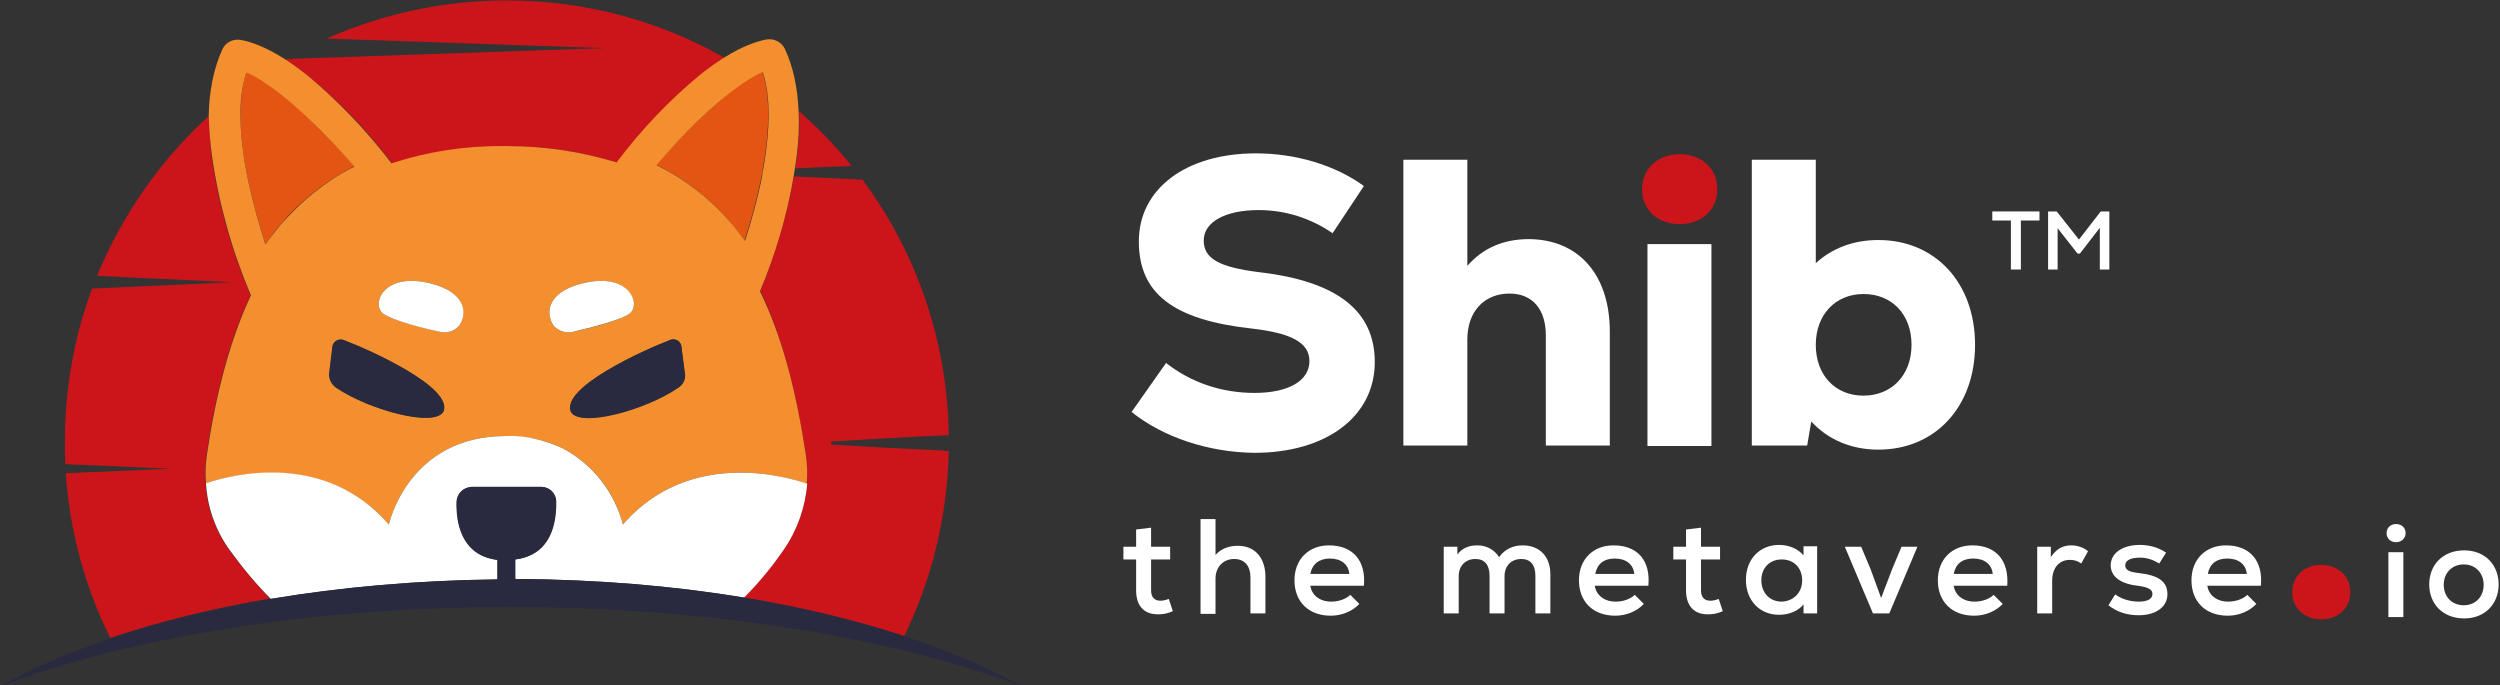 <svg width="551" height="151" viewBox="0 0 551 151" fill="none" xmlns="http://www.w3.org/2000/svg">
<rect x="0" y="0" width="551" height="151" fill="#333333" stroke="none"/>
<g clip-path="url(#clip0_2340_27704)">
<path d="M505.2 130.5C505.2 127 507.9 124.5 511.6 124.5C515.3 124.5 518 127 518 130.5C518 134 515.3 136.5 511.6 136.5C507.9 136.5 505.2 134 505.2 130.5Z" fill="#CC151A"/>
<path d="M258.5 134.7C257.4 135.2 256.4 135.4 255.2 135.4C252.2 135.4 250.4 133.6 250.4 130.1V123.3H247.6V120.5H250.4V116.7L253.7 116.3V120.5H257.9V123.3H253.7V130.1C253.7 131.6 254.4 132.4 255.8 132.4C256.4 132.4 257.1 132.2 257.6 132L258.5 134.7Z" fill="white"/>
<path d="M278.9 127.1V135.2H275.6V127.3C275.6 124.7 274.3 123.2 272 123.2C269.6 123.2 267.9 125 267.9 127.5V135.3H264.6V114.4H267.9V122.3C269.1 121 270.7 120.3 272.7 120.3C276.5 120.2 278.9 122.9 278.9 127.1Z" fill="white"/>
<path d="M300.6 129.1H288.8C289.1 131.2 290.9 132.6 293.4 132.6C295.1 132.6 296.7 132 297.6 131.1L299.6 133.1C298.1 134.7 295.8 135.7 293.3 135.7C288.4 135.7 285.3 132.6 285.3 127.9C285.3 123.3 288.4 120.2 292.9 120.2C298.2 120.2 301.1 123.6 300.6 129.1ZM288.8 126.5H297.4C297.2 124.4 295.6 123.1 293.1 123.1C290.8 123.1 289.2 124.3 288.8 126.5Z" fill="white"/>
<path d="M341.7 126.6V135.2H338.4V126.9C338.4 124.5 337.3 123.2 335.3 123.2C333.1 123.2 331.6 124.7 331.6 127V135.2H328.3V126.9C328.3 124.5 327.2 123.2 325.2 123.2C323 123.2 321.5 124.7 321.5 127V135.2H318.2V120.5H321.2V122.2C322.3 120.8 323.7 120.2 325.6 120.2C327.7 120.2 329.4 121.2 330.4 122.8C331.6 121.1 333.4 120.2 335.6 120.2C339.3 120.2 341.7 122.6 341.7 126.6Z" fill="white"/>
<path d="M363.3 129.1H351.5C351.8 131.2 353.6 132.6 356.1 132.6C357.8 132.6 359.4 132 360.3 131.1L362.3 133.1C360.8 134.7 358.5 135.7 356 135.7C351.1 135.7 348 132.6 348 127.9C348 123.3 351.1 120.2 355.6 120.2C361 120.2 363.8 123.6 363.3 129.1ZM351.6 126.5H360.2C360 124.4 358.4 123.1 355.9 123.1C353.5 123.1 352 124.3 351.6 126.5Z" fill="white"/>
<path d="M379.7 134.7C378.6 135.2 377.6 135.4 376.4 135.4C373.4 135.4 371.6 133.6 371.6 130.1V123.3H368.8V120.5H371.6V116.7L374.9 116.3V120.5H379.1V123.3H374.9V130.1C374.9 131.6 375.6 132.4 377 132.4C377.6 132.4 378.3 132.2 378.8 132L379.7 134.7Z" fill="white"/>
<path d="M400.5 120.5V135.2H397.5V133.2C396.4 134.6 394.4 135.5 392.1 135.5C387.8 135.5 384.8 132.3 384.8 127.8C384.8 123.3 387.8 120.1 392.1 120.1C394.4 120.1 396.3 121 397.5 122.4V120.4H400.5V120.5ZM397.2 127.9C397.2 125.2 395.4 123.3 392.7 123.3C390 123.3 388.2 125.2 388.2 127.9C388.2 130.6 390 132.6 392.7 132.6C395.3 132.5 397.2 130.6 397.2 127.9Z" fill="white"/>
<path d="M422.6 120.5L416.4 135.2H412.8L406.6 120.5H410.2L412.3 125.5L414.6 131.8L417 125.5L419.1 120.5H422.6Z" fill="white"/>
<path d="M442.4 129.1H430.6C430.9 131.2 432.7 132.6 435.2 132.6C436.9 132.6 438.5 132 439.4 131.1L441.4 133.1C439.9 134.7 437.6 135.7 435.1 135.7C430.2 135.7 427.1 132.6 427.1 127.9C427.1 123.3 430.2 120.2 434.7 120.2C440 120.2 442.8 123.6 442.4 129.1ZM430.6 126.5H439.2C439 124.4 437.4 123.1 434.9 123.1C432.5 123.1 431 124.3 430.6 126.5Z" fill="white"/>
<path d="M460.2 121.5L458.7 124.2C457.9 123.6 457.1 123.4 456.2 123.4C453.8 123.4 452.3 125.2 452.3 128V135.2H449V120.5H452V122.8C453.2 121 454.6 120.2 456.5 120.2C457.9 120.2 459.3 120.7 460.2 121.5Z" fill="white"/>
<path d="M464.7 133.4L466.2 131C467.5 132 469.4 132.6 471.4 132.6C473.3 132.6 474.4 132 474.4 130.9C474.4 129.9 473.4 129.4 471.2 129.1C467.4 128.7 465.2 127.1 465.2 124.6C465.2 121.9 467.8 120.1 471.6 120.1C473.8 120.1 475.8 120.7 477.4 121.8L475.9 124.2C474.6 123.4 473.2 122.9 471.7 122.9C469.6 122.9 468.4 123.5 468.4 124.6C468.4 125.6 469.3 126.1 471.4 126.3C475.8 126.8 477.7 128.2 477.7 131C477.7 133.7 475.2 135.6 471.4 135.6C468.8 135.6 466.6 134.9 464.7 133.4Z" fill="white"/>
<path d="M498.3 129.1H486.5C486.8 131.2 488.6 132.6 491.1 132.6C492.8 132.6 494.4 132 495.3 131.1L497.3 133.1C495.8 134.7 493.5 135.7 491 135.7C486.1 135.7 483 132.6 483 127.9C483 123.3 486.1 120.2 490.6 120.2C495.9 120.2 498.8 123.6 498.3 129.1ZM486.6 126.5H495.2C495 124.4 493.4 123.1 490.9 123.1C488.5 123.1 487 124.3 486.6 126.5Z" fill="white"/>
<path d="M526 117.5C526 116.3 526.9 115.5 528.1 115.5C529.3 115.5 530.2 116.3 530.2 117.5C530.2 118.6 529.3 119.5 528.1 119.5C526.9 119.5 526 118.7 526 117.5ZM526.4 121.7H529.7V136H526.4V121.7Z" fill="white"/>
<path d="M535.4 128.8C535.4 124.5 538.4 121.3 543.1 121.3C547.7 121.3 550.7 124.5 550.7 128.8C550.7 133.1 547.7 136.3 543.1 136.3C538.4 136.3 535.4 133.1 535.4 128.8ZM543 133.4C545.7 133.4 547.4 131.4 547.4 128.9C547.4 126.4 545.7 124.4 543 124.4C540.3 124.4 538.6 126.4 538.6 128.9C538.6 131.4 540.3 133.4 543 133.4Z" fill="white"/>
<path d="M122.5 110.5C122.6 114.9 121.6 122.3 113.5 123.3C121.7 122.3 122.7 114.9 122.5 110.5Z" fill="#CC151A"/>
<path d="M175.7 34.3C175.6 35.2 175.4 36.1 175.3 37.1C179.4 36.9 183.6 36.7 187.7 36.6C184.2 32.2 180.3 28.2 176.1 24.5C176.3 27.7 176.1 31 175.7 34.3Z" fill="#CC151A"/>
<path d="M177.6 100.2C177.9 102.3 178 104.5 177.8 106.6C177.5 111.9 175.7 116.9 172.6 121.2C170 125 167 128.5 163.9 131.7C176.7 133.8 188.6 136.7 199.3 140.2C205.3 127.8 208.8 114 209.1 99.4C208.6 99.4 208.2 99.4 207.8 99.3C199.6 98.9 191.4 98.5 183.2 98V97.3C191.6 96.8 200.3 96.3 209.1 95.9C208.8 74.8 201.8 55.4 190.1 39.6C188.5 39.5 187.1 39.5 186 39.4C182.3 39.2 178.7 39.1 175 38.9C173.4 47.5 171 56 167.6 64.1C172.4 74.2 175.5 86.3 177.6 100.2Z" fill="#CC151A"/>
<path d="M86.5 36.1C94.5 33.5 102.9 32.3 111.2 32.3C111.3 32.3 111.4 32.3 111.6 32.3C111.7 32.3 111.8 32.3 112 32.3C120.2 32.2 128.3 33.4 136.1 35.9C141.5 28.8 147.7 22.3 154.6 16.5C156.5 15 158.2 13.8 159.8 12.8C145.6 4.7 129.2 0.1 111.7 0.1C97.6 0.1 84.2 3.1 72 8.5L133.3 10.6L63.3 13C63.2 13.1 63.1 13.1 63 13.2C64.4 14.1 66 15.2 67.6 16.5C74.7 22.2 81 28.8 86.5 36.1Z" fill="#CC151A"/>
<path d="M50.5 121.2C47.4 116.9 45.6 111.8 45.3 106.5C51.5 104.5 71.7 99.6 85.6 115.6C85.6 115.6 89.8 96.1 111.4 96.1C113.6 96.1 115.7 96.3 117.8 96.7C115.7 96.2 113.6 96 111.4 96.1C89.8 96.1 85.6 115.6 85.6 115.6C71.7 99.5 51.6 104.4 45.3 106.5C45.1 104.4 45.2 102.3 45.5 100.2C47.5 86.7 50.6 74.9 55.2 65.1C51 55.2 48.1 44.9 46.6 34.2C46.3 31.3 46.1 28.3 46.2 25.4C35.5 35.1 27 47.2 21.4 60.8L51.2 62.2L20.3 63.6C16.4 74.1 14.3 85.5 14.3 97.4C14.3 99 14.3 100.7 14.4 102.3L37.8 103.3L14.5 104.3C15.4 117.3 18.8 129.5 24.3 140.6C34.9 137 46.7 134.1 59.5 131.9C56.4 128.7 53.4 125.2 50.5 121.2Z" fill="#CC151A"/>
<path d="M58.5 53.9C55.9 45.8 53.1 35.2 53 26.1C53.2 35.2 55.9 45.8 58.5 53.9C59.2 52.9 59.9 51.9 60.7 50.9C60 51.9 59.2 52.8 58.5 53.9Z" fill="#CC151A"/>
<path d="M168.1 37.4C169.3 30.7 169.8 24 168.7 18.5C169.9 24 169.4 30.8 168.1 37.4Z" fill="#CC151A"/>
<path d="M78.1 36.6C74.3 38.5 70.7 41 67.5 43.8C70.7 41 74.2 38.6 78.1 36.6Z" fill="#CC151A"/>
<path d="M164.1 53.1C165.5 48.8 166.9 43.8 167.9 38.7C166.9 43.8 165.5 48.7 164.1 53.1Z" fill="#CC151A"/>
<path d="M60.7 50.9C61.3 50.2 61.9 49.4 62.5 48.7C64 46.9 65.7 45.3 67.5 43.8C70.7 41 74.3 38.6 78.1 36.6C67.1 23.7 58.2 17.4 54.3 15.9C53.3 18.9 53 22.3 53 26C53.1 35.2 55.9 45.8 58.5 53.8C59.2 52.8 60 51.9 60.7 50.9Z" fill="#E25513"/>
<path d="M144.6 36.3C150.7 39.3 156.2 43.5 160.7 48.7C161.9 50.1 163 51.5 164.1 53C165.5 48.7 166.9 43.7 167.9 38.6C168 38.2 168.1 37.8 168.1 37.3C169.3 30.6 169.8 23.9 168.7 18.4C168.5 17.5 168.3 16.6 168 15.8C166.5 16.4 164.3 17.7 161.5 19.8C157.2 23.2 151.3 28.6 144.6 36.3Z" fill="#E25513"/>
<path d="M46.7 34.2C48.2 44.8 51.1 55.2 55.3 65.1C50.7 74.9 47.6 86.7 45.6 100.2C45.3 102.3 45.2 104.4 45.4 106.5C51.6 104.5 71.8 99.6 85.7 115.6C85.7 115.6 89.9 96.1 111.5 96.1C113.7 96.1 115.8 96.3 117.9 96.7C120 97.2 122 97.8 124 98.8C130.6 102.3 135.4 108.3 137.3 115.6C137.5 115.4 137.7 115.1 137.9 114.9C152 99.5 172 104.6 177.8 106.6C178 104.5 177.9 102.3 177.6 100.2C175.5 86.3 172.4 74.2 167.5 64.2C170.9 56.1 173.4 47.7 174.9 39C175 38.4 175.1 37.7 175.2 37.1C175.3 36.2 175.5 35.3 175.6 34.3C176 31 176.2 27.7 176 24.4C175.8 19.6 174.9 14.9 173 10.8C172.3 9.3 170.6 8.4 168.9 8.7C166.9 9.1 163.7 10.1 159.6 12.7C158 13.7 156.3 14.9 154.4 16.4C147.5 22.1 141.3 28.6 135.9 35.8C128.1 33.4 120 32.2 111.8 32.2C111.7 32.2 111.6 32.2 111.4 32.2C111.3 32.2 111.1 32.2 111 32.2C102.6 32.1 94.2 33.4 86.3 36C80.8 28.8 74.5 22.2 67.5 16.4C65.8 15.1 64.3 14 62.9 13.1C58.5 10.3 55.3 9.2 53.1 8.8C51.4 8.5 49.7 9.3 49 10.9C47 15.3 46.1 20.3 46 25.5C46.1 28.3 46.3 31.3 46.7 34.2ZM149.4 85.5C142.2 90.5 127.6 94.4 125.8 90.7C123.8 85.4 141.5 77.3 147.8 74.9C148 74.8 148.2 74.8 148.4 74.8C149.4 74.8 150.2 75.6 150.2 76.6L150.9 82.4C151.1 83.7 150.4 84.8 149.4 85.5ZM161.6 19.9C164.4 17.8 166.6 16.5 168.1 15.9C168.4 16.7 168.6 17.6 168.8 18.5C169.9 24 169.4 30.7 168.2 37.4C168.1 37.8 168 38.2 168 38.7C167 43.8 165.6 48.8 164.2 53.1C163.1 51.6 162 50.1 160.8 48.8C156.3 43.6 150.8 39.4 144.7 36.4C151.3 28.6 157.2 23.2 161.6 19.9ZM128.2 62.5C138.7 59.8 141.4 67.1 138.8 69.1C136.8 70.6 129.8 72.4 126.4 73.1C124.9 73.5 123.3 73.1 122.2 72C120.2 69.5 120.2 64.5 128.2 62.5ZM58.5 53.9C55.9 45.8 53.1 35.2 53 26.1C52.9 22.4 53.3 19 54.3 16C58.2 17.5 67 23.9 78.1 36.7C74.3 38.6 70.7 41.1 67.5 43.9C65.7 45.4 64.1 47.1 62.5 48.8C61.9 49.5 61.3 50.2 60.7 51C60 51.9 59.2 52.8 58.5 53.9ZM97.7 90.7C95.9 94.3 81.4 90.4 74.1 85.5C73.1 84.8 72.5 83.7 72.5 82.5L73.2 76.7C73.2 75.7 74 74.9 75 74.9C75.2 74.9 75.4 74.9 75.6 75C82 77.3 99.7 85.4 97.7 90.7ZM95 62.5C103 64.5 103 69.5 101 72C99.9 73.1 98.3 73.5 96.8 73.1C93.4 72.3 86.4 70.6 84.4 69.1C81.8 67 84.5 59.8 95 62.5Z" fill="#F38F2E"/>
<path d="M84.4 69.1C86.4 70.6 93.4 72.4 96.8 73.1C98.3 73.5 99.9 73.1 101 72C103.1 69.5 103 64.5 95 62.5C84.5 59.8 81.8 67 84.4 69.1Z" fill="white"/>
<path d="M126.4 73.1C129.8 72.3 136.8 70.6 138.8 69.1C141.4 67 138.7 59.8 128.2 62.5C120.2 64.5 120.2 69.5 122.2 72C123.4 73.1 124.9 73.5 126.4 73.1Z" fill="white"/>
<path d="M177.9 106.6C177.8 106.6 177.8 106.6 177.9 106.6C172.1 104.6 152 99.5 137.9 114.9C137.7 115.1 137.5 115.4 137.3 115.6C135.4 108.4 130.6 102.3 124 98.8C122.1 97.9 120 97.2 117.9 96.7C115.8 96.2 113.7 96 111.5 96.1C89.9 96.1 85.7 115.6 85.7 115.6C71.8 99.5 51.6 104.4 45.4 106.5C45.7 111.8 47.5 116.9 50.6 121.2C53.5 125.2 56.5 128.8 59.7 132C75.2 129.4 92 127.9 109.7 127.7V123.4C101.6 122.4 100.6 115 100.7 110.6C100.7 109 101.9 107.7 103.4 107.4C103.6 107.4 103.8 107.3 104.1 107.3H119.3C120.2 107.3 121 107.7 121.6 108.2C122.2 108.8 122.6 109.6 122.6 110.5C122.7 114.9 121.7 122.3 113.6 123.3V127.6C131.4 127.7 148.3 129.1 164 131.7C167.2 128.5 170.1 125 172.7 121.2C175.7 116.9 177.5 111.8 177.9 106.6Z" fill="white"/>
<path d="M150.2 76.6C150.2 75.6 149.4 74.8 148.4 74.8C148.2 74.8 148 74.8 147.8 74.9C141.5 77.3 123.8 85.4 125.8 90.7C127.6 94.3 142.1 90.4 149.4 85.5C150.5 84.9 151.1 83.7 151 82.5L150.2 76.6Z" fill="#292A3F"/>
<path d="M75.7 74.9C75.5 74.8 75.3 74.8 75.1 74.8C74.1 74.8 73.3 75.6 73.3 76.6L72.6 82.4C72.6 83.6 73.2 84.8 74.2 85.4C81.4 90.4 96 94.3 97.8 90.6C99.7 85.4 82 77.3 75.7 74.9Z" fill="#292A3F"/>
<path d="M112.5 133.8C156.5 133.8 196.3 140.5 225.1 151.2C217.7 147.1 209 143.4 199.3 140.2C188.6 136.7 176.8 133.8 163.9 131.7C148.3 129.1 131.3 127.7 113.5 127.6V123.3C121.6 122.3 122.6 114.9 122.5 110.5C122.5 109.6 122.1 108.8 121.5 108.2C120.9 107.6 120.1 107.3 119.2 107.3H104C103.8 107.3 103.6 107.3 103.3 107.4C101.8 107.7 100.7 109 100.6 110.6C100.5 115 101.5 122.4 109.6 123.4V127.7C92 127.9 75.1 129.4 59.6 132C46.8 134.2 35 137.1 24.4 140.7C15.2 143.8 7 147.3 -0.1 151.3C28.7 140.4 68.5 133.8 112.5 133.8Z" fill="#292A3F"/>
<path d="M249.4 90.8L257 80C262.5 84.3 269.2 86.6 276.5 86.6C284 86.6 288.6 83.9 288.6 79.6C288.6 75.5 284.6 73.4 275.8 72.4C258.6 70.5 251 64.7 251 53.2C251 41.6 261.4 33.8 276.8 33.8C285.6 33.8 294.3 36.4 300.6 41L293.7 51.4C288.9 48.1 283.3 46.3 277.4 46.3C270.1 46.3 265.3 48.9 265.3 53C265.3 57 268.7 58.9 277.6 60C294.7 62 303 68.5 303 79.8C303 91.8 292.3 99.8 276.5 99.8C266.4 99.7 256.4 96.4 249.4 90.8Z" fill="white"/>
<path d="M354.8 73.1V98.2H340.7V73.9C340.7 68.1 337.7 64.7 332.7 64.7C327.1 64.7 323.4 68.7 323.4 74.8V98.2H309.3V35.2H323.4V58.6C326.7 54.8 331.2 52.7 337 52.7C348 52.8 354.8 60.6 354.8 73.1Z" fill="white"/>
<path d="M363.1 53.8H377.2V98.3H363.1V53.8Z" fill="white"/>
<path d="M370.2 34C375.1 34 378.5 37.2 378.5 41.7C378.5 46.2 375.1 49.4 370.2 49.4C365.3 49.4 361.9 46.2 361.9 41.7C361.9 37.2 365.4 34 370.2 34Z" fill="#CC151A"/>
<path d="M435.3 76C435.3 89.7 426.5 99.1 414 99.1C408 99.1 402.9 96.9 399.2 92.9L398.3 98.2H386.1V35.2H400.2V58C403.8 54.7 408.5 52.9 414 52.9C426.5 52.9 435.3 62.3 435.3 76ZM421.3 76C421.3 69.3 417 64.8 410.7 64.8C404.5 64.8 400.2 69.4 400.2 76C400.2 82.7 404.5 87.2 410.7 87.2C416.9 87.2 421.3 82.7 421.3 76Z" fill="white"/>
<path d="M445.4 48.6V59.4H443.2V48.6H439.1V46.6H449.5V48.6H445.4Z" fill="white"/>
<path d="M464.9 59.4H462.8V50.2L458.4 55.9H457.9L453.5 50.3V59.4H451.4V46.6H453.3L458.2 52.8L463 46.6H464.9V59.4Z" fill="white"/>
</g>
<defs>
<clipPath id="clip0_2340_27704">
<rect width="551" height="151" fill="white"/>
</clipPath>
</defs>
</svg>
